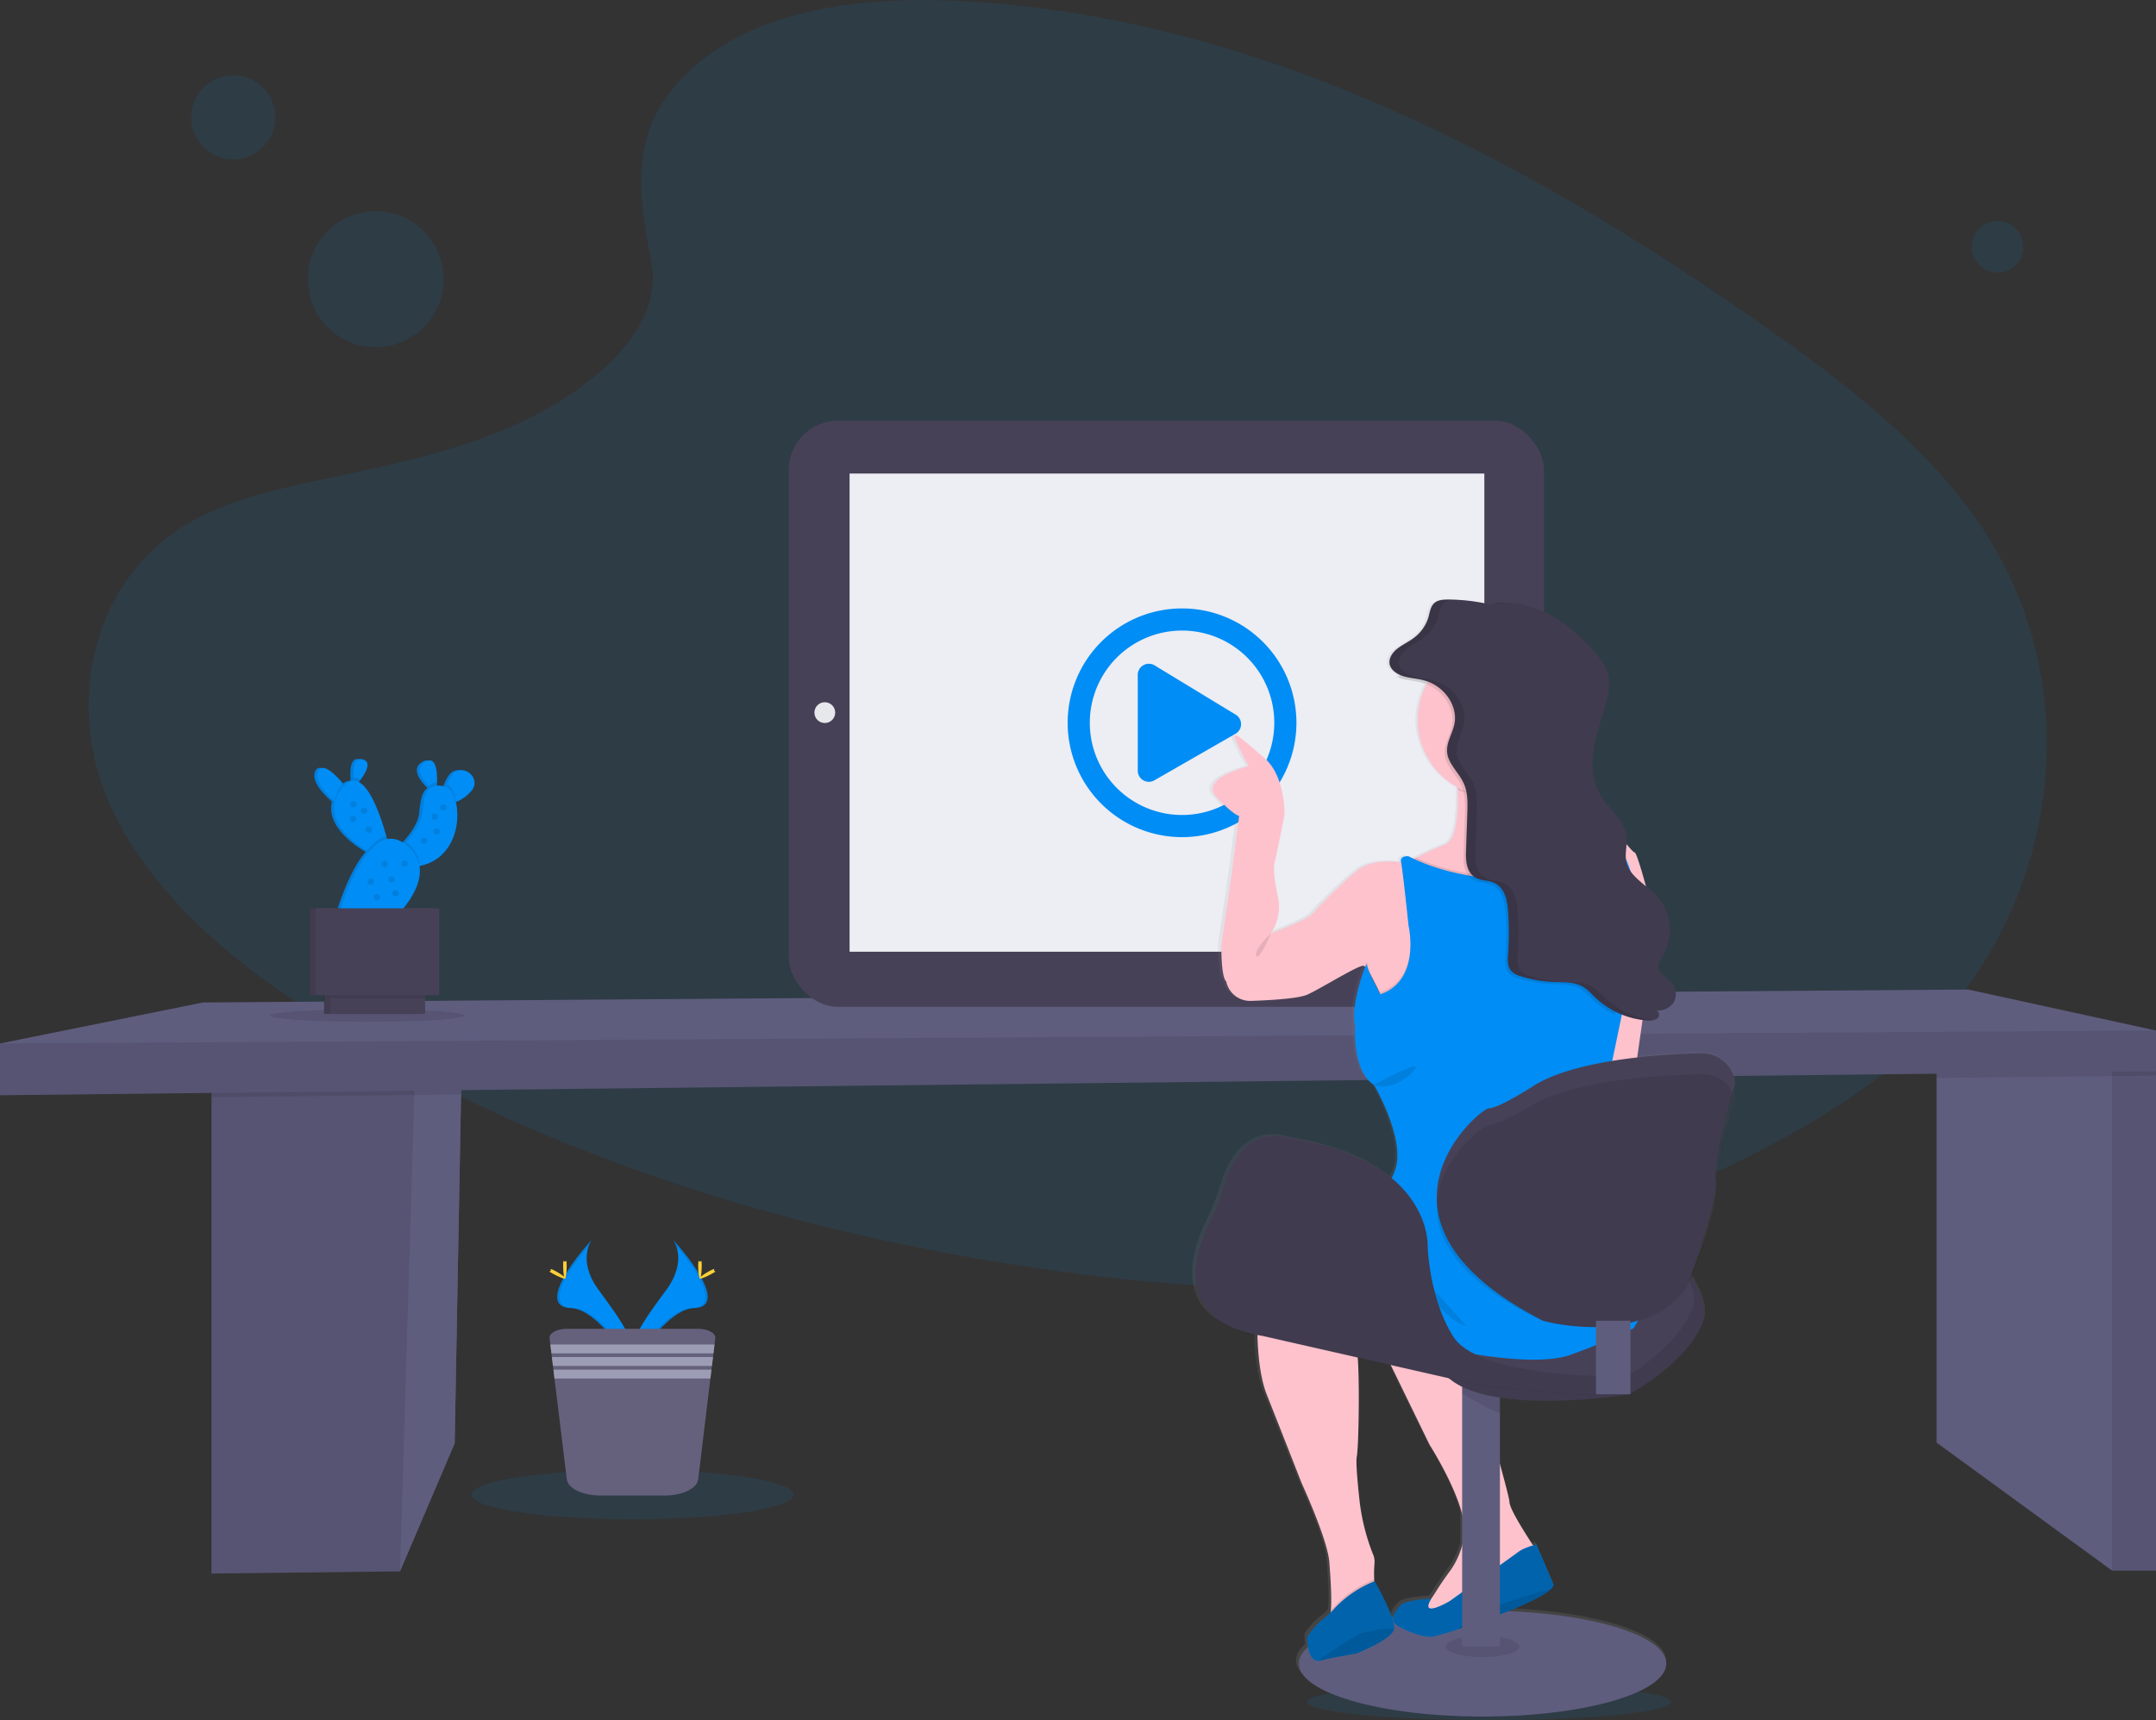 <svg data-name="Layer 1" xmlns="http://www.w3.org/2000/svg" width="999" height="797.25"><rect width="100%" height="100%" fill="#333333" stroke="none"/><defs><linearGradient id="a" x1="778.67" y1="845.35" x2="778.67" y2="329.26" gradientUnits="userSpaceOnUse"><stop offset="0" stop-color="gray" stop-opacity=".25"/><stop offset=".54" stop-color="gray" stop-opacity=".12"/><stop offset="1" stop-color="gray" stop-opacity=".1"/></linearGradient></defs><path d="M321.21 31.27C351.99 3.84 400.32-1.73 444.3.43c138.16 6.87 262.87 73.56 370.74 149 39.05 27.31 77.5 56.74 102.85 94.35 51.6 76.57 36.3 182.63-35.46 245.7-24.41 21.46-54 37.91-84.39 52.5-54 25.93-112.31 46.74-173.62 52.67-43.73 4.22-88 .79-131.46-5.11-121.46-16.46-240.65-52.91-340.56-115.19-43.82-27.33-85.13-61.3-103.19-105.52s-6.5-100.2 38.29-126.4c18.51-10.82 40.64-15.71 62.3-20.3 31.89-6.76 64.29-13.42 93.06-27.15 29.72-14.19 64.92-41.63 59-73-6.36-33.72-11.36-63.35 19.35-90.71z" fill="#008df5" opacity=".1"/><circle cx="174.08" cy="129.4" r="31.5" fill="#008df5" opacity=".1"/><circle cx="108.09" cy="54.4" r="19.5" fill="#008df5" opacity=".1"/><circle cx="925.57" cy="114.4" r="12" fill="#008df5" opacity=".1"/><ellipse cx="689.92" cy="788.85" rx="84.24" ry="8.4" fill="#008df5" opacity=".1"/><path fill="#5f5d7e" d="M214 487.31l-.37 19.95-2.96 161.71-25.34 59.34-87.33 1V496.5l91.14-7.22 24.86-1.97z"/><path opacity=".1" d="M214 487.31l-.37 19.95-2.96 161.71-25.34 59.34-87.33 1V496.5l91.14-7.22 24.86-1.97z"/><path fill="#5f5d7e" d="M214 487.31l-.37 19.95-2.96 161.71-25.34 59.34L192 507.64l-.02-.14-2.84-18.22 24.86-1.97z"/><path opacity=".1" d="M189.14 489.28l24.86-1.97-.37 19.95-21.65.24L98 508.55V496.5l91.14-7.22z"/><path fill="#5f5d7e" d="M999 496.5v231.47h-20.33l-81.34-59.33V489.97l72.67-6.83 4.46 2.05 4.21 1.94L999 496.5z"/><path opacity=".1" d="M978.67 485.19H999v242.78h-20.33z"/><path opacity=".1" d="M999 485.19v13.31l-20.33.23-81.34.9v-9.66l72.67-6.83 4.46 2.05 4.21 1.94v-1.94H999z"/><path fill="#5f5d7e" d="M999 477.64v18.86L0 507.64v-24l94-19 818-6 87 19z"/><path opacity=".1" d="M999 477.64v18.86L0 507.64v-24l999-6z"/><rect x="365.5" y="194.97" width="349.92" height="271.69" rx="22.82" ry="22.82" fill="#474157"/><path fill="#ededf4" d="M393.66 219.48h294.12v221.63H393.66z"/><circle cx="382.18" cy="330.29" r="4.82" fill="#e6e8ec"/><circle cx="700.81" cy="330.81" r="7.95" fill="#e6e8ec"/><path d="M572.43 331.15l-37.61-22.86a5.14 5.14 0 0 0-7.63 4.48v44.46a5.14 5.14 0 0 0 7.63 4.48l37.61-21.58a5.15 5.15 0 0 0 0-8.98zm28.28 3.85a53 53 0 1 0-53 53 53 53 0 0 0 53-53zm-95.74 0a42.74 42.74 0 1 1 42.74 42.74A42.73 42.73 0 0 1 504.97 335z" fill="#008df5"/><path d="M904.38 560.51a12.5 12.5 0 0 0-1.13-3.52c.76-2.59 1.25-4.18 1.25-4.18s0-.38-.12-1a15.35 15.35 0 0 0-15.55-12.88c-6 .11-17.38.51-30 1.93.72-5.05 1.58-11.09 2.48-17.31l1.65.18c.38 0 .78 0 1.18.06h.53a5.44 5.44 0 0 0 3.66-1.12 2.16 2.16 0 0 0-.67-3.54 8.92 8.92 0 0 0 7.83-3.28 7 7 0 0 0 0-8.14c-2.11-3-6.58-5-6.82-8.53-.13-2 1.21-3.8 2.26-5.57a23.27 23.27 0 0 0-3.67-27.95 54.76 54.76 0 0 0-4.44-3.95c-2.2-8.08-4.5-15.3-5.18-15.53-.88-.29-2.39-2.19-3.83-3.82a18.4 18.4 0 0 0-.07-4.13c-1.06-7-8-12-11.82-18.18s-4.51-13.75-3.53-20.83 3.45-13.93 5.46-20.84c1.5-5.13 2.75-10.58 1.07-15.67-1.19-3.63-3.78-6.77-6.45-9.72-6.41-7.09-13.8-13.73-22.92-18a45.55 45.55 0 0 0-20.29-4.34h-.07l-1.1.06-.78.05-.78.08-.83.08c-.85.11-1.69.24-2.53.41a87.31 87.31 0 0 0-18.55-2.08h-.81a9.5 9.5 0 0 0-5.3 1.25c-2.22 1.55-2.5 4.33-3.17 6.75a18.73 18.73 0 0 1-7.2 10c-2.39 1.72-5.2 3-7.48 4.8s-4.06 4.5-3.45 7.16c.51 2.23 2.59 3.89 5 4.9-.29.36-.59.71-.87 1.08.47.19 1 .36 1.43.5 3 .89 6.23 1 9.27 1.81a20.31 20.31 0 0 1 2.46.83 35.12 35.12 0 0 0-4.11 16.52 35.59 35.59 0 0 0 18.62 31.22v1c.31 10.44-.48 23.14-5.82 25.29s-10.45 4.58-13.6 6.15l-1 .53c-.83-.38-1.66-.78-2.47-1.2 0 0-4.25-.5-3.51 2.74 0 0-12.85-2-19.9 3.49s-18.62 16.95-20.89 19.94-19.82 9.53-19.82 9.53 5.53-7.73 3.14-17.2c0 0-2.64-11.42-1.38-16s4.53-21.58 4.53-21.58.46-17.94-9.33-26.17-16.6-15-12.82-7a111.46 111.46 0 0 0 5.54 10.71s-23.41 5.56-15.1 14.24 10.57 8.69 10.57 8.69-2.77 21.43-3.28 25.42-5 34.39-5 34.39-.25 14.46 2.27 16.7c0 0 1.65 9.31 12.08 9 0 0 19.88-.5 25.42-2.74s24.66-14.21 26.68-13.46a1.15 1.15 0 0 1 .39.26 2.83 2.83 0 0 1 .3.3c-2 4.43-6.74 19.47-4.72 26.86 0 0-1.76 20.93 8.81 27.66 0 0 15.35 25.92 9.56 39.87-.46 1.13-.87 2.17-1.25 3.18-8.79-7.29-22.2-14-42.68-17.71-2.09-.38-4.17-.84-6.23-1.34-5.82-1.41-21.83-2.7-29.45 22.61a111.36 111.36 0 0 1-6.76 17.12c-3 6.07-6.33 14.77-6.4 23.4-.17 12.1 6.08 24.09 28.76 28.49.25 9 1.28 19.72 4.36 27.43 6.29 15.7 16.36 41.12 16.36 41.12s12.08 25.92 12.84 36.38c.49 6.85 1.21 15.83.71 22 0 .38-.06.74-.1 1.1a26.52 26.52 0 0 1-3.38 3.07c-1.76 1-7.55 7.23-7.55 8.72a26.64 26.64 0 0 0 .38 4.26c-2.74 2.39-4.24 5-4.24 7.6 0 13.52 38.37 24.48 85.7 24.48s85.69-11 85.69-24.48c0-12.34-32-22.54-73.58-24.22 8.67-3.46 16.37-7.09 19.56-10a4.68 4.68 0 0 0 1.51-2.06l-8.05-18.69s-.63.14-1.56.41l-.56-.84c-3.58-5.45-10.47-16.31-10.47-19.26 0-1.09-1.82-8.06-4.46-17.61V698c26.26 4 60.1-1.44 60.1-1.44l.15-.08h.66v-.36c4.55-2.52 27.31-15.85 34.06-33.53 2-5.16-.49-12.55-5.44-20.45 3.46-8.59 12-30.78 11.15-39.63 0-.47-.06-1-.06-1.52a26.12 26.12 0 0 0 .1-2.72c1-13 9-36.75 9-36.75s-.05-.41-.15-1.01zm-170-57.76c1.82 3.2 3.77 7.29 4.54 8.95s-2.66-4.9-4.49-8.95zm1.9 280.1l-.19.07v-1a59.38 59.38 0 0 1 .19-7.82 9.16 9.16 0 0 0-.86-4.06 96 96 0 0 1-6.13-24.13c-1-8.72-1.83-18.23-1.31-20.65.78-3.71 1.42-31.81.45-45.66l15.48 3.48 18 36.7s11.58 17.92 15.17 32.06V766a34.6 34.6 0 0 1-5.41 11.74c-2.39 3.27-4.72 6.58-6.88 10-.66 1.06-1.39 2.15-2.12 3.17-.24 0-12.07.69-14.08 2.91-1.24 1.37-3.4 3.53-3.76 5.7l-.51.08c-2.32-6.91-7.99-16.75-7.99-16.75z" transform="translate(-100.5 -51.37)" fill="url(#a)"/><path d="M711.93 718.63l-4 13-17 14.75-25 7.18s-11.75-6.43-7.75-7.68c1.11-.35 2.43-1.62 3.77-3.28-1.4 5.1 9.73-1.47 9.73-1.47s28.75-20.5 31.75-22.75a22.61 22.61 0 0 1 6.4-2.93c1.25 1.95 2.1 3.18 2.1 3.18z" opacity=".1"/><path d="M711.93 718.63l-4 13-17 14.75-25 7.18s-11.75-6.43-7.75-7.68c1.11-.35 2.43-1.62 3.77-3.28a50 50 0 0 0 3.34-4.82c2.14-3.44 4.46-6.76 6.83-10a36 36 0 0 0 6.31-16.61c1.75-13.75-16-41.5-16-41.5l-32.25-66.25 45 5.5s24.25 83.25 24.25 87.25c0 3 6.84 13.85 10.4 19.32 1.25 1.91 2.1 3.14 2.1 3.14z" fill="#fdc2cc"/><ellipse cx="686.97" cy="771.05" rx="85.12" ry="24.55" fill="#5f5d7e"/><path d="M719.93 734.63a4.8 4.8 0 0 1-1.5 2.07c-6.18 5.67-29.29 14.1-43.57 18.68a101.11 101.11 0 0 1-11.43 3.25c-3.5.25-10.75-2-15.75-5.07s-.5-7.43 1.52-9.68 14-2.92 14-2.92c-5.75 9.57 8.49 1.17 8.49 1.17s28.75-20.5 31.75-22.75 8.5-3.5 8.5-3.5z" fill="#008df5"/><path d="M719.93 734.63a4.8 4.8 0 0 1-1.5 2.07c-6.18 5.67-29.29 14.1-43.57 18.68a101.11 101.11 0 0 1-11.43 3.25c-3.5.25-10.75-2-15.75-5.07s-.5-7.43 1.52-9.68 14-2.92 14-2.92c-5.75 9.57 8.49 1.17 8.49 1.17s28.75-20.5 31.75-22.75 8.5-3.5 8.5-3.5z" opacity=".3"/><path d="M718.43 736.72c-6.18 5.67-29.29 14.1-43.57 18.68 12.94-10.96 34.64-16.69 43.57-18.68z" opacity=".1"/><ellipse cx="686.97" cy="763.14" rx="17.03" ry="4.91" opacity=".1"/><path fill="#5f5d7e" d="M677.5 633.64H695v129.5h-17.5z"/><path d="M695 640.06v15c-3.5-1.08-11.49-5.63-17.5-9.21v-12.22h3.65z" opacity=".1"/><path d="M653.77 577.26s57.78-14.87 72.16-26 70.85 41.24 63.39 61-34.62 34.07-34.62 34.07-75.11 12.22-87.9-13.27-13.03-55.8-13.03-55.8z" fill="#474157"/><path d="M653.77 577.26s57.78-14.87 72.16-26 70.85 41.24 63.39 61-34.62 34.07-34.62 34.07-75.11 12.22-87.9-13.27-13.03-55.8-13.03-55.8z" opacity=".1"/><path d="M648.77 571.26s57.78-14.87 72.16-26 70.85 41.24 63.39 61-34.62 34.07-34.62 34.07-75.11 12.22-87.9-13.27-13.03-55.8-13.03-55.8z" fill="#474157"/><path d="M595.18 434.9l-6.25-2.27s5.5-7.75 3.13-17.25c0 0-2.63-11.46-1.38-16.1s4.5-21.65 4.5-21.65.46-18-9.27-26.25-16.48-15-12.73-7a111.4 111.4 0 0 0 5.5 10.75s-23.25 5.57-15 14.29 10.5 8.71 10.5 8.71-2.75 21.5-3.25 25.5-5 34.5-5 34.5-.25 14.5 2.25 16.75a11.31 11.31 0 0 0 12 9c1.78-.03 23-23.48 15-28.98zM746.18 388.9v14l-14.5 4.73-24.7 18.18-6.55 4.82-29.25-11.75-18.5-19.5s.9-.49 2.46-1.3l1-.53c3.13-1.57 8.06-4 13.51-6.17s6.09-14.89 5.78-25.37v-1c-.25-7.35-1-13.36-1-13.36s3.05-.58 7.49-1.24c12.31-1.83 35.28-4.3 33.26 3.24a17.37 17.37 0 0 0 0 7.79c.06.28.12.57.19.85 2.08 9.09 8.52 18.61 8.52 18.61l20 7.2.56.2z" fill="#fdc2cc"/><path d="M746.18 393.15v-4.25a14 14 0 0 1 4.75 0c1.75.5 5.07 5.75 6.57 6.25s10.68 34.75 9.68 37.75-10.45 70.73-10.45 70.73l-19.05 21-3.75-57.75 12.25-34.25zM647.43 550.4s-17.41 3.75-15.2 9.25 11.95 5.75 11.95 5.75zM671.68 439.35l-13.25 28.55-15.75 11.5-2.75-17.77s-5.32-11.75-7.61-13.74a1.15 1.15 0 0 0-.39-.26c-2-.75-21 11.25-26.5 13.5s-25.25 2.75-25.25 2.75l8.75-31.25s17.5-6.5 19.75-9.5 13.75-14.5 20.75-20 19.77-3.5 19.77-3.5l.2.08 3.28 1.42 9.5 23.25zM636.93 724.15a59.64 59.64 0 0 0-.19 7.84c.07 2.79.19 5.16.19 5.16l-5.75 12s-19.75 6.5-16.5 3.75c1.13-.95 1.71-3.42 2-6.69.49-6.18-.22-15.19-.71-22.06-.75-10.5-12.75-36.5-12.75-36.5s-10-25.5-16.25-41.25-4-44.25-4-44.25 1-21.5 5.5-28 22-8.75 22-8.75l8.21 27.23s6.75 25.5 9.25 29.25 1.75 48.5.75 53.25c-.51 2.43.35 12 1.31 20.72a97.31 97.31 0 0 0 6.08 24.2 9.24 9.24 0 0 1 .86 4.1z" fill="#fdc2cc"/><path d="M636.93 737.15l-5.75 12s-19.75 6.5-16.5 3.75c1.13-.95 1.71-3.42 2-6.69.71-.71 1.47-1.49 2.25-2.29a50.49 50.49 0 0 1 17.85-11.93c.03 2.79.15 5.16.15 5.16z" opacity=".1"/><path d="M645.95 755.01a.59.59 0 0 1 0 .14c-1 4.75-17.5 11.25-17.5 11.25s-10.5 1.75-16.5 3.25a4.15 4.15 0 0 1-1.41.13c-4.63-.35-4.84-9.26-4.84-10.63s5.75-7.75 7.5-8.75a53.63 53.63 0 0 0 5.56-5.33 51.6 51.6 0 0 1 18.22-12.17s9.77 17.18 8.97 22.11z" fill="#008df5"/><path d="M645.95 755.01a.59.59 0 0 1 0 .14c-1 4.75-17.5 11.25-17.5 11.25s-10.5 1.75-16.5 3.25a4.15 4.15 0 0 1-1.41.13c-4.63-.35-4.84-9.26-4.84-10.63s5.75-7.75 7.5-8.75a53 53 0 0 0 5.64-5.41 50.57 50.57 0 0 1 17.86-12l.28-.11s9.77 17.2 8.97 22.13z" opacity=".3"/><path d="M645.95 755.01a.59.59 0 0 1 0 .14c-1 4.75-17.5 11.25-17.5 11.25s-10.5 1.75-16.5 3.25a4.15 4.15 0 0 1-1.41.13c5.44-3.73 18.63-12.68 20.41-12.88s10.55-2.72 15-1.89zM715.41 362.29c-6.18 5.09-11.86 4.36-20.49 4.36-6.24 0-14.35 2.19-19.46-.62-.21-7.81-1-14.38-1-14.38s43.5-8.25 40.75 2a18.18 18.18 0 0 0 .2 8.64z" opacity=".1"/><path d="M728.43 333.69a35.75 35.75 0 0 1-35.75 35.75c-.92 0-1.84 0-2.74-.1a35.75 35.75 0 1 1 38.5-35.65z" fill="#fdc2cc"/><path d="M662.18 424.4l9.5 15-13.25 28.55-15.75 11.5-2.75-17.82s-5.32-11.75-7.61-13.74c.66-1.61 1.11-2.35 1.11-1.76 0 2.5 6.15 13.75 6.15 13.75 19-6.5 13.1-31.75 13.1-31.75s-2.36-22.5-3.28-28.42l3.28 1.42zM746.18 388.9v14l-14.5 4.73-24.7 18.18-6.55 4.82-29.25-11.75-18.5-19.5s.9-.49 2.46-1.3l1-.53c12.87 5.85 26.8 8 36.75 8.77a111 111 0 0 0 13.76.31c37.67-6 38.79-15.1 37.85-18.33z" opacity=".1"/><path d="M756.93 615.63a280.29 280.29 0 0 1-29 12.25c-17.25 6.25-55.25-2-60-3.25s-41.25-15.75-55.25-21.25-17.5-1-20.75-1.5-5.5-6.75-6-8.5 9-17 14.25-24.75 21-6.25 23.25-6.75 18 0 18 0-1-5 4.75-19-9.5-40-9.5-40c-10.5-6.75-8.75-27.75-8.75-27.75-2.5-9.25 5.5-30.5 5.5-28s6.15 13.75 6.15 13.75c19-6.5 13.1-31.75 13.1-31.75s-2.75-26.25-3.48-29.5 3.48-2.75 3.48-2.75q1.22.63 2.46 1.2c13.16 6.2 27.56 8.46 37.78 9.24a111 111 0 0 0 13.76.31c45.67-7.37 37.58-19.12 37.28-19.54l2.22.79c16.5 12 11.5 51.75 11.5 51.75l-6.18 29.67-4.59 22.1s16.25 98.5 17.75 103.5-7.73 19.73-7.73 19.73z" fill="#008df5"/><path d="M635.18 570.63c-1 .75-12.25 24-4 30.5s4-30.5 4-30.5zM643.18 573.9c.25.75 23.5 37.75 36.25 40.75zM699.19 281.11l-3.72.79a25.07 25.07 0 0 1 3.14-.93zM755.21 440.63l-7 29.65a36.22 36.22 0 0 1-9.72-6.51c-2.23-2.12-4.23-4.55-7.1-5.94-3.69-1.79-8.14-1.55-12.33-1.7a59.32 59.32 0 0 1-15.42-2.64 10.88 10.88 0 0 1-4-1.94c-2.38-2.1-2.22-5.49-2-8.45a129.57 129.57 0 0 0 .15-17.29c-.06-1.08-.14-2.16-.23-3.24-.4-4.83-1.7-10.43-6.64-12.5-2.54-1-5.57-.92-8-2.13a6.61 6.61 0 0 1-1-.62c-3.6-2.52-3.93-7.57-3.79-11.82q.32-8.76.61-17.53a50.94 50.94 0 0 0-.19-8.65 19.21 19.21 0 0 0-1.56-5.52c-2.17-4.64-6.69-8.51-7.5-13.41a5.43 5.43 0 0 1-.09-.69c-.42-4.38 2.34-8.46 3.31-12.77 1.94-8.67-4.58-18.17-14.17-20.66-3-.78-6.22-.93-9.21-1.82a14.79 14.79 0 0 1-1.41-.5c7.24-9.66 19.65-16 33.74-16 22.33 0 40.44 16 40.44 35.75 0 11.2-5.83 21.19-14.94 27.75.06.28.13.57.21.85 2.35 9.09 9.64 18.61 9.64 18.61l22.64 7.2 2.52.8c18.7 11.99 13.04 51.72 13.04 51.72zM767.5 469.35c-.22 0-.43-.05-.64-.09a1.33 1.33 0 0 1 .64.09z" opacity=".1"/><path d="M690.18 280.12a86 86 0 0 0-19.08-2.23c-2.09 0-4.33.11-6 1.26-2.21 1.55-2.49 4.35-3.15 6.77a18.78 18.78 0 0 1-7.15 10c-2.37 1.73-5.16 3-7.43 4.82s-4 4.52-3.43 7.18 3.56 4.71 6.56 5.56 6.19 1 9.21 1.82c9.59 2.49 16.1 12 14.16 20.65-1 4.31-3.73 8.39-3.31 12.77.49 5.23 5.32 9.26 7.59 14.11 2.07 4.42 1.93 9.38 1.77 14.16l-.61 17.54c-.16 4.62.24 10.18 4.8 12.44 2.44 1.2 5.48 1.07 8 2.13 4.94 2.06 6.24 7.67 6.64 12.49a129.1 129.1 0 0 1 .08 20.53c-.23 3-.39 6.35 2 8.45a10.72 10.72 0 0 0 4 1.94 59.32 59.32 0 0 0 15.42 2.64c4.2.16 8.64-.08 12.33 1.7 2.87 1.39 4.87 3.83 7.1 5.94a39.24 39.24 0 0 0 23.18 10.15c1.85.16 3.95.12 5.24-1.07s.53-3.76-1.31-3.61a8.89 8.89 0 0 0 8.42-3.22 7.1 7.1 0 0 0 0-8.17c-2.09-3-6.53-5-6.77-8.56-.13-2 1.2-3.81 2.24-5.59a23.51 23.51 0 0 0-3.64-28c-4.69-4.85-11.72-8.53-13.36-14.75-1.09-4.16.56-8.53-.07-12.76-1-7-7.93-12-11.74-18.24s-4.48-13.79-3.51-20.89 3.43-14 5.43-20.9c1.49-5.15 2.72-10.62 1.06-15.73-1.19-3.63-3.75-6.78-6.41-9.75-6.37-7.11-13.7-13.77-22.76-18s-20.1-5.87-29.72-2.74" fill="#474157"/><path d="M690.18 280.12a86 86 0 0 0-19.08-2.23c-2.09 0-4.33.11-6 1.26-2.21 1.55-2.49 4.35-3.15 6.77a18.78 18.78 0 0 1-7.15 10c-2.37 1.73-5.16 3-7.43 4.82s-4 4.52-3.43 7.18 3.56 4.71 6.56 5.56 6.19 1 9.21 1.82c9.59 2.49 16.1 12 14.16 20.65-1 4.31-3.73 8.39-3.31 12.77.49 5.23 5.32 9.26 7.59 14.11 2.07 4.42 1.93 9.38 1.77 14.16l-.61 17.54c-.16 4.62.24 10.18 4.8 12.44 2.44 1.2 5.48 1.07 8 2.13 4.94 2.06 6.24 7.67 6.64 12.49a129.1 129.1 0 0 1 .08 20.53c-.23 3-.39 6.35 2 8.45a10.72 10.72 0 0 0 4 1.94 59.32 59.32 0 0 0 15.42 2.64c4.2.16 8.64-.08 12.33 1.7 2.87 1.39 4.87 3.83 7.1 5.94a39.24 39.24 0 0 0 23.18 10.15c1.85.16 3.95.12 5.24-1.07s.53-3.76-1.31-3.61a8.89 8.89 0 0 0 8.42-3.22 7.1 7.1 0 0 0 0-8.17c-2.09-3-6.53-5-6.77-8.56-.13-2 1.2-3.81 2.24-5.59a23.51 23.51 0 0 0-3.64-28c-4.69-4.85-11.72-8.53-13.36-14.75-1.09-4.16.56-8.53-.07-12.76-1-7-7.93-12-11.74-18.24s-4.48-13.79-3.51-20.89 3.43-14 5.43-20.9c1.49-5.15 2.72-10.62 1.06-15.73-1.19-3.63-3.75-6.78-6.41-9.75-6.37-7.11-13.7-13.77-22.76-18s-20.1-5.87-29.72-2.74M636.68 502.9s8.5 3.25 17.5-5.75-17.5 5.75-17.5 5.75z" opacity=".1"/><g opacity=".1"><path d="M693.94 279.97a35.56 35.56 0 0 1 5-.63 37.93 37.93 0 0 0-7 .22zM744.08 462.79c-2.24-2.11-4.23-4.55-7.11-5.94-3.68-1.78-8.13-1.54-12.33-1.7a59 59 0 0 1-15.42-2.64 10.72 10.72 0 0 1-4-1.94c-2.38-2.1-2.21-5.48-2-8.45a129.1 129.1 0 0 0-.08-20.53c-.41-4.82-1.7-10.43-6.65-12.49-2.53-1.06-5.56-.93-8-2.13-4.56-2.26-5-7.82-4.81-12.44q.31-8.77.61-17.53c.17-4.79.3-9.75-1.77-14.17-2.27-4.85-7.1-8.87-7.59-14.11-.41-4.37 2.35-8.46 3.32-12.77 1.94-8.67-4.58-18.16-14.17-20.65-3-.78-6.22-.94-9.21-1.82s-5.89-2.78-6.51-5.5 1.15-5.36 3.42-7.19 5.06-3.09 7.44-4.82a18.71 18.71 0 0 0 7.14-10c.67-2.42 1-5.21 3.15-6.77a8 8 0 0 1 4.1-1.2c-.89 0-1.78-.05-2.66-.05-2.09 0-4.33.11-6 1.25-2.21 1.56-2.49 4.35-3.15 6.77a18.78 18.78 0 0 1-7.15 10c-2.37 1.73-5.16 3-7.43 4.82s-4 4.52-3.43 7.19 3.53 4.61 6.52 5.5 6.19 1 9.21 1.82c9.59 2.49 16.1 12 14.16 20.65-1 4.31-3.73 8.4-3.31 12.77.49 5.24 5.32 9.26 7.59 14.11 2.07 4.42 1.94 9.38 1.77 14.17q-.31 8.76-.61 17.53c-.16 4.62.24 10.18 4.8 12.44 2.44 1.2 5.48 1.07 8 2.13 4.94 2.06 6.24 7.67 6.64 12.49a129.1 129.1 0 0 1 .08 20.53c-.23 3-.39 6.35 2 8.45a10.72 10.72 0 0 0 4 1.94 58.91 58.91 0 0 0 15.42 2.64c4.2.16 8.64-.08 12.33 1.7 2.87 1.39 4.87 3.83 7.11 5.94a39.18 39.18 0 0 0 23.17 10.15 10.71 10.71 0 0 0 3.35-.13 39.11 39.11 0 0 1-21.94-10.02z"/></g><path d="M588.93 432.63s-8 7.34-6.83 10.34 6.83-10.34 6.83-10.34z" opacity=".1"/><path d="M596.35 526.98c-5.77-1.41-21.68-2.71-29.25 22.68a112.32 112.32 0 0 1-6.71 17.17c-7.26 14.91-16.64 45.57 24.61 52.32l99 22.5s53 6.5 56.5 4 3-8 3-8-58.5 0-70-18-12-42.5-12-42.5 1.44-37.83-59-48.82c-2-.38-4.1-.85-6.15-1.35z" fill="#474157"/><path d="M596.35 527.15c-5.77-1.41-21.68-2.71-29.25 22.69a112.32 112.32 0 0 1-6.71 17.17c-7.26 14.9-16.64 45.56 24.61 52.31l99 22.5s53 6.5 56.5 4 3-8 3-8-58.5 0-70-18-12-42.5-12-42.5 1.44-37.83-59-48.82c-2-.38-4.1-.87-6.15-1.35z" opacity=".1"/><path d="M803.88 501.11a15.29 15.29 0 0 0-15.45-12.92c-14.24.26-58.07 2.16-78.43 15.46 0 0-15.5 10-20 10s-65.5 52 25 98.5c0 0 48.5 13.8 67.5-18.6 0 0 13.5-34.8 12.5-46.85s9-44.55 9-44.55-.02-.39-.12-1.04z" fill="#474157"/><path d="M803.88 509.87c-1.14-7-7.8-12.06-15.45-11.93-14.24.24-58.07 2-78.43 14.27 0 0-15.5 9.23-20 9.23s-65.5 48 25 90.93c0 0 48.5 12.74 67.5-17.17 0 0 13.5-32.13 12.5-43.25s9-41.12 9-41.12-.02-.36-.12-.96z" opacity=".1"/><path fill="#5f5d7e" d="M739.5 612.14h16v34.07h-16z"/><ellipse cx="170.24" cy="470.71" rx="45.04" ry="2.89" opacity=".1"/><path d="M208.04 359.25a17.18 17.18 0 0 0-2.28 4.29c-.14.38-.28.8-.42 1.21a3.69 3.69 0 0 0-.79-.27 11.34 11.34 0 0 0-3.57-.31c0-.46.06-1 .07-1.46.15-5.27-.47-12.62-5.5-9.51-4.82 3-1.38 8 1.73 11.21l.8.78c-2.84 2-3.38 6.73-3.85 11.64s-4.64 10.29-7.41 13.34c-.28.31-.53.59-.78.85a10.11 10.11 0 0 0-8.05-2.07c-.11-.43-.24-.88-.37-1.36-2.24-8.08-6.89-22.09-12.82-25.16l.78-1c2.52-3.3 5.36-8.19 1.17-9.45s-4.57 4.25-4.34 8.37c0 .52.08 1 .12 1.46a6.17 6.17 0 0 0-4.38 2.14l-.65-.76c-3.4-4-9.63-10.37-11.52-5.56-1.76 4.48 3.73 10.29 7.59 13.66l.24.21c-2.59 10.53 8.69 19.13 14.81 22.85l.79.48c-8.4 9.9-13.59 28.45-13.59 28.45l23.52 4.2s15.6-13.45 13.6-26.09h.16c15.59-3.12 19.13-19.74 16.7-29.61l.28-.11a17.74 17.74 0 0 0 7.22-5.46c4.36-6.07-4.8-12.91-9.26-6.96z" fill="#008df5"/><path d="M208.04 359.25a17.18 17.18 0 0 0-2.28 4.29c-.14.38-.28.8-.42 1.21a3.69 3.69 0 0 0-.79-.27 11.34 11.34 0 0 0-3.57-.31c0-.46.06-1 .07-1.46.15-5.27-.47-12.62-5.5-9.51-4.82 3-1.38 8 1.73 11.21l.8.78c-2.84 2-3.38 6.73-3.85 11.64s-4.64 10.29-7.41 13.34c-.28.31-.53.59-.78.85a10.11 10.11 0 0 0-8.05-2.07c-.11-.43-.24-.88-.37-1.36-2.24-8.08-6.89-22.09-12.82-25.16l.78-1c2.52-3.3 5.36-8.19 1.17-9.45s-4.57 4.25-4.34 8.37c0 .52.08 1 .12 1.46a6.17 6.17 0 0 0-4.38 2.14l-.65-.76c-3.4-4-9.63-10.37-11.52-5.56-1.76 4.48 3.73 10.29 7.59 13.66l.24.21c-2.59 10.53 8.69 19.13 14.81 22.85l.79.48c-8.4 9.9-13.59 28.45-13.59 28.45l23.52 4.2s15.6-13.45 13.6-26.09h.16c15.59-3.12 19.13-19.74 16.7-29.61l.28-.11a17.74 17.74 0 0 0 7.22-5.46c4.36-6.07-4.8-12.91-9.26-6.96z" opacity=".1"/><path d="M161.22 366.03l-2.72 8.05s-1.53-1.08-3.46-2.78c-3.86-3.37-9.35-9.18-7.59-13.66 1.89-4.81 8.12 1.54 11.52 5.56 1.34 1.59 2.25 2.83 2.25 2.83zM167.02 361.44a38.89 38.89 0 0 1-2.68 3.15 42.22 42.22 0 0 1-.49-4.23c-.23-4.12.21-9.59 4.34-8.37s1.31 6.15-1.17 9.45zM202.5 362.71c-.08 2.65-.34 4.76-.34 4.76a34 34 0 0 1-3.43-3.06c-3.11-3.23-6.55-8.21-1.73-11.21 5.02-3.11 5.64 4.24 5.5 9.51zM218.74 366.18a17.74 17.74 0 0 1-7.24 5.45 20.18 20.18 0 0 1-2.42.87l-3.24-4.55a33.05 33.05 0 0 1 1.34-4.42 17.18 17.18 0 0 1 2.28-4.29c4.5-5.94 13.64.9 9.28 6.94z" fill="#008df5"/><path d="M158.94 363.2a51.63 51.63 0 0 1 2.28 2.83l-2.72 8.05s-1.53-1.08-3.46-2.78a15.75 15.75 0 0 1 3.1-7.07c.24-.37.53-.72.8-1.03zM167.02 361.44a38.89 38.89 0 0 1-2.68 3.15 42.22 42.22 0 0 1-.49-4.23 5.46 5.46 0 0 1 3.17 1.08z" opacity=".1"/><path d="M180.5 393.4l-6.84 3s-1.49-.72-3.64-2.06c-7.19-4.43-21.64-15.56-11.95-28.68s17.77 10.42 20.95 21.92c1.01 3.45 1.48 5.82 1.48 5.82z" fill="#008df5"/><path d="M198.72 364.41a5.57 5.57 0 0 1 3.77-1.7c-.08 2.65-.34 4.76-.34 4.76a34 34 0 0 1-3.43-3.06zM211.5 371.63a20.18 20.18 0 0 1-2.42.87l-3.24-4.55a33.05 33.05 0 0 1 1.34-4.42c2.11 1.24 3.65 4.27 4.32 8.1z" opacity=".1"/><path d="M194.5 401.36l-1.15.2c-22.93 3.49-7.56-8.88-7.56-8.88s1-.95 2.43-2.51c2.77-3.05 6.93-8.4 7.41-13.34.72-7.43 1.55-14.4 10.32-12.35 8.65 2.01 10.3 32.53-11.45 36.88z" fill="#008df5"/><path fill="#474157" d="M150.3 458.44h43.81v11.52H150.3z"/><path fill="#474157" d="M143.34 421h57.24v40.2h-57.24z"/><path opacity=".1" d="M149.88 458.44h43.81v11.52h-43.81z"/><path opacity=".1" d="M143.16 421.01h57.24v40.2h-57.24z"/><path fill="#474157" d="M153.18 458.44h43.81v11.52h-43.81z"/><path d="M179.06 387.63c1 3.44 1.48 5.81 1.48 5.81l-6.84 3s-1.49-.72-3.64-2.06c2.68-3.43 5.7-6 9-6.75zM194.5 401.36l-1.15.2c-22.93 3.49-7.56-8.88-7.56-8.88s1-.95 2.43-2.51c4.28 3.46 6.09 7.29 6.28 11.19z" opacity=".1"/><path d="M157.26 423.28s12.84-46 30.85-31.8-7.33 36-7.33 36z" fill="#008df5"/><circle cx="163.74" cy="372.87" r="1.44" opacity=".1"/><circle cx="163.62" cy="379.6" r="1.44" opacity=".1"/><circle cx="205.39" cy="374.19" r="1.44" opacity=".1"/><circle cx="171.78" cy="408.64" r="1.44" opacity=".1"/><circle cx="202.39" cy="385.36" r="1.44" opacity=".1"/><circle cx="187.51" cy="400.24" r="1.44" opacity=".1"/><circle cx="168.66" cy="375.75" r="1.44" opacity=".1"/><circle cx="201.43" cy="378.52" r="1.44" opacity=".1"/><circle cx="196.51" cy="389.68" r="1.44" opacity=".1"/><circle cx="181.38" cy="407.56" r="1.44" opacity=".1"/><circle cx="178.26" cy="400.48" r="1.44" opacity=".1"/><circle cx="170.82" cy="384.52" r="1.44" opacity=".1"/><path opacity=".1" d="M153.18 458.44h43.81v4.21h-43.81z"/><path fill="#474157" d="M146.22 421h57.24v40.2h-57.24z"/><circle cx="183.3" cy="414.04" r="1.44" opacity=".1"/><circle cx="174.66" cy="415.84" r="1.44" opacity=".1"/><path d="M311.89 574.63s7.13 9.33-3.29 23.41-19 26-15.56 34.76c0 0 15.74-26.16 28.55-26.52s4.39-15.91-9.7-31.65z" fill="#008df5"/><path d="M311.89 574.63a11.49 11.49 0 0 1 1.46 2.92c12.49 14.68 19.15 28.38 7.14 28.73-11.19.35-24.61 20.35-27.83 25.35.11.39.24.78.38 1.15 0 0 15.74-26.16 28.55-26.52s4.39-15.89-9.7-31.63z" opacity=".1"/><path d="M325.15 586.53c0 3.28-.37 5.94-.82 5.94s-.82-2.66-.82-5.94.46-1.74.91-1.74.73-1.55.73 1.74z" fill="#ffd037"/><path d="M329.7 590.45c-2.88 1.57-5.39 2.52-5.61 2.12s1.94-2 4.83-3.57 1.74-.43 2 0 1.67-.12-1.22 1.45z" fill="#ffd037"/><path d="M274.2 574.63s-7.13 9.33 3.29 23.41 19 26 15.55 34.76c0 0-15.73-26.16-28.54-26.52s-4.39-15.91 9.7-31.65z" fill="#008df5"/><path d="M274.2 574.63a11.49 11.49 0 0 0-1.46 2.92c-12.49 14.68-19.15 28.38-7.14 28.73 11.19.35 24.61 20.35 27.83 25.35a11.1 11.1 0 0 1-.39 1.15s-15.73-26.15-28.54-26.49-4.39-15.92 9.7-31.66z" opacity=".1"/><path d="M260.94 586.53c0 3.28.37 5.94.82 5.94s.82-2.66.82-5.94-.46-1.74-.91-1.74-.73-1.55-.73 1.74z" fill="#ffd037"/><path d="M256.39 590.45c2.88 1.57 5.39 2.52 5.61 2.12s-1.94-2-4.83-3.57-1.74-.43-2 0-1.67-.12 1.22 1.45z" fill="#ffd037"/><ellipse cx="293.04" cy="692.74" rx="74.6" ry="11.45" fill="#008df5" opacity=".1"/><path d="M331.44 620.24l-.36 2.91-.5 4.12-.2 1.71-.51 4.12-.21 1.72-.5 4.11-5.66 46.8c-.51 4.18-7.34 7.43-15.57 7.43h-29.72c-8.24 0-15-3.25-15.56-7.43l-5.72-46.8-.5-4.11-.21-1.72-.51-4.12-.2-1.71-.5-4.12-.36-2.91c-.29-2.36 3.4-4.36 8.07-4.36h60.66c4.65 0 8.35 2 8.06 4.36z" fill="#65617d"/><path fill="#9d9cb5" d="M331.08 623.15l-.5 4.11h-75.07l-.5-4.11h76.07zM330.38 628.98l-.5 4.12h-73.66l-.51-4.12h74.67zM329.66 634.81l-.5 4.12h-72.23l-.5-4.12h73.23z"/></svg>